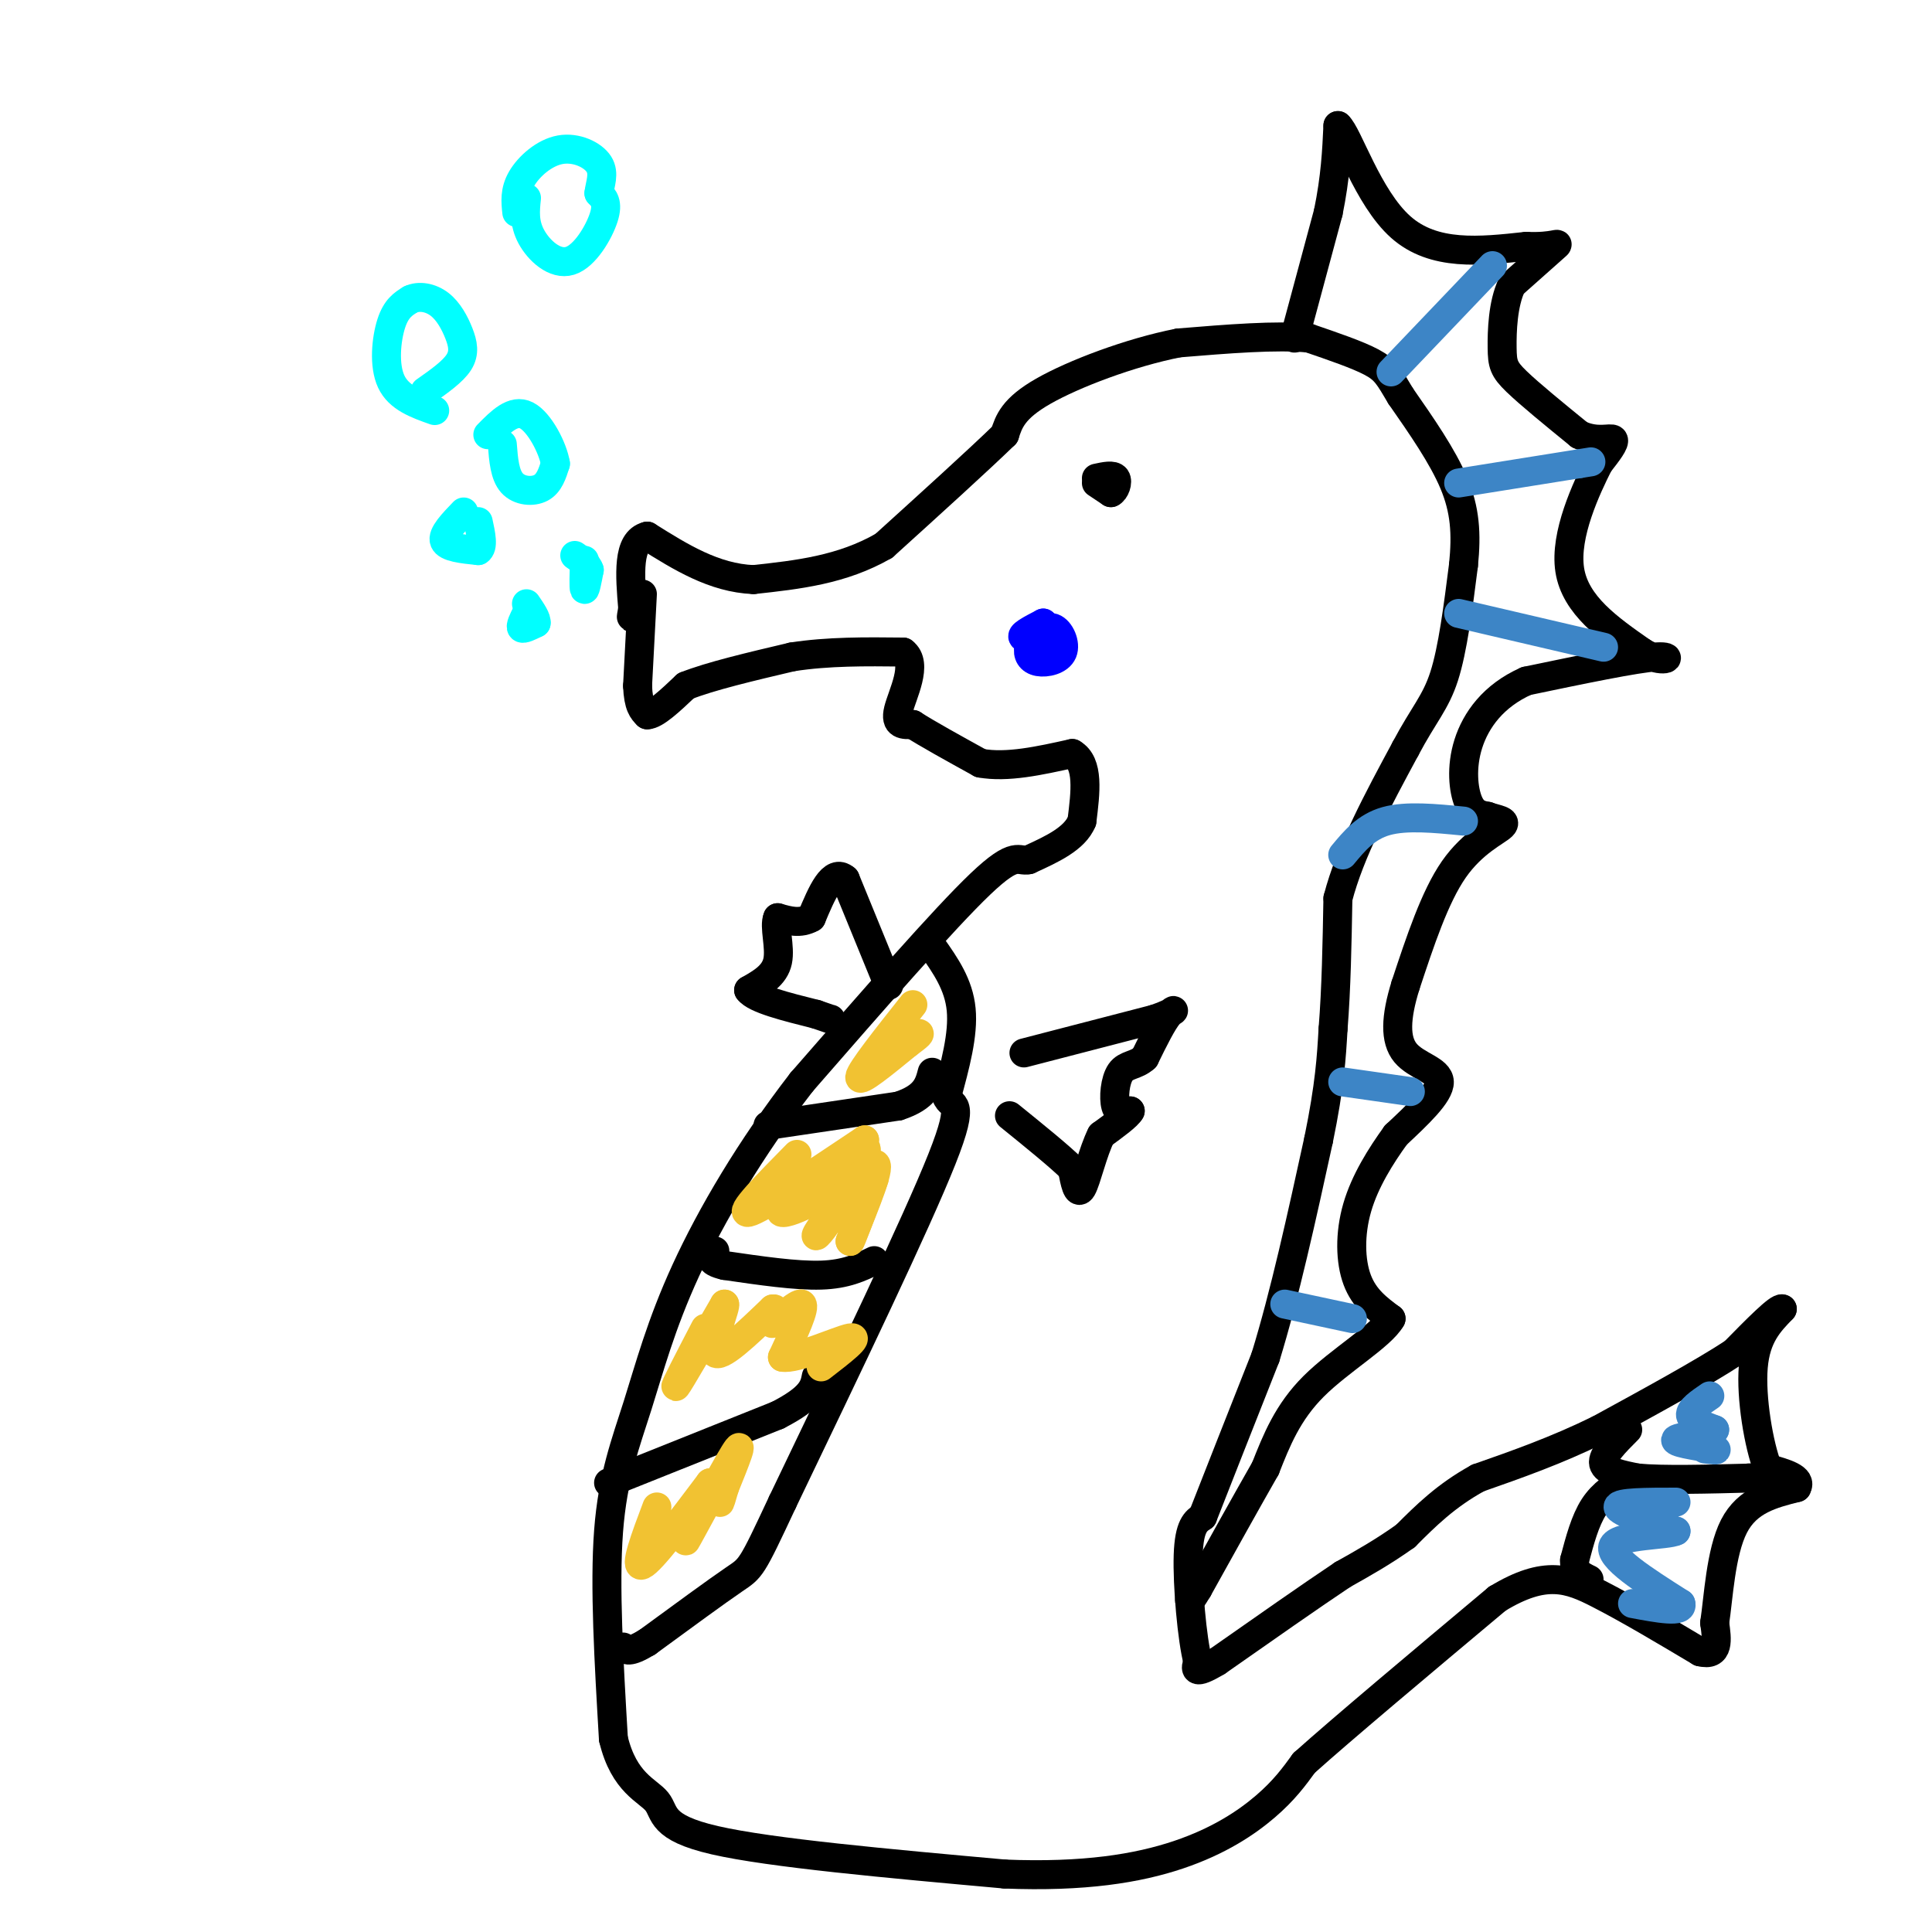 <svg viewBox='0 0 400 400' version='1.1' xmlns='http://www.w3.org/2000/svg' xmlns:xlink='http://www.w3.org/1999/xlink'><g fill='none' stroke='rgb(0,0,0)' stroke-width='6' stroke-linecap='round' stroke-linejoin='round'><path d='M133,123c0.000,0.000 -1.000,19.000 -1,19'/><path d='M132,142c0.167,4.167 1.083,5.083 2,6'/><path d='M134,148c1.667,0.000 4.833,-3.000 8,-6'/><path d='M142,142c5.000,-2.000 13.500,-4.000 22,-6'/><path d='M164,136c7.500,-1.167 15.250,-1.083 23,-1'/><path d='M187,135c3.222,2.378 -0.222,8.822 -1,12c-0.778,3.178 1.111,3.089 3,3'/><path d='M189,150c2.833,1.833 8.417,4.917 14,8'/><path d='M203,158c5.500,1.000 12.250,-0.500 19,-2'/><path d='M222,156c3.500,2.000 2.750,8.000 2,14'/><path d='M224,170c-1.500,3.667 -6.250,5.833 -11,8'/><path d='M213,178c-2.289,0.533 -2.511,-2.133 -10,5c-7.489,7.133 -22.244,24.067 -37,41'/><path d='M166,224c-10.652,13.756 -18.783,27.646 -24,39c-5.217,11.354 -7.520,20.172 -10,28c-2.480,7.828 -5.137,14.665 -6,26c-0.863,11.335 0.069,27.167 1,43'/><path d='M127,360c2.190,9.202 7.167,10.708 9,13c1.833,2.292 0.524,5.369 12,8c11.476,2.631 35.738,4.815 60,7'/><path d='M208,388c16.452,0.667 27.583,-1.167 36,-4c8.417,-2.833 14.119,-6.667 18,-10c3.881,-3.333 5.940,-6.167 8,-9'/><path d='M270,365c8.000,-7.167 24.000,-20.583 40,-34'/><path d='M310,331c9.956,-6.044 14.844,-4.156 21,-1c6.156,3.156 13.578,7.578 21,12'/><path d='M352,342c4.000,1.000 3.500,-2.500 3,-6'/><path d='M355,336c0.778,-5.022 1.222,-14.578 4,-20c2.778,-5.422 7.889,-6.711 13,-8'/><path d='M372,308c1.167,-2.000 -2.417,-3.000 -6,-4'/><path d='M366,304c-1.867,-4.756 -3.533,-14.644 -3,-21c0.533,-6.356 3.267,-9.178 6,-12'/><path d='M369,271c-0.667,-0.500 -5.333,4.250 -10,9'/><path d='M359,280c-6.333,4.167 -17.167,10.083 -28,16'/><path d='M331,296c-8.833,4.333 -16.917,7.167 -25,10'/><path d='M306,306c-6.667,3.667 -10.833,7.833 -15,12'/><path d='M291,318c-4.667,3.333 -8.833,5.667 -13,8'/><path d='M278,326c-6.500,4.333 -16.250,11.167 -26,18'/><path d='M252,344c-5.000,3.000 -4.500,1.500 -4,0'/><path d='M248,344c-1.200,-4.533 -2.200,-15.867 -2,-22c0.200,-6.133 1.600,-7.067 3,-8'/><path d='M249,314c2.667,-6.833 7.833,-19.917 13,-33'/><path d='M262,281c4.000,-13.000 7.500,-29.000 11,-45'/><path d='M273,236c2.333,-11.333 2.667,-17.167 3,-23'/><path d='M276,213c0.667,-8.333 0.833,-17.667 1,-27'/><path d='M277,186c2.500,-9.667 8.250,-20.333 14,-31'/><path d='M291,155c3.778,-7.133 6.222,-9.467 8,-15c1.778,-5.533 2.889,-14.267 4,-23'/><path d='M303,117c0.667,-6.556 0.333,-11.444 -2,-17c-2.333,-5.556 -6.667,-11.778 -11,-18'/><path d='M290,82c-2.467,-4.133 -3.133,-5.467 -6,-7c-2.867,-1.533 -7.933,-3.267 -13,-5'/><path d='M271,70c-6.667,-0.667 -16.833,0.167 -27,1'/><path d='M244,71c-10.067,1.978 -21.733,6.422 -28,10c-6.267,3.578 -7.133,6.289 -8,9'/><path d='M208,90c-5.500,5.333 -15.250,14.167 -25,23'/><path d='M183,113c-8.667,5.000 -17.833,6.000 -27,7'/><path d='M156,120c-8.167,-0.333 -15.083,-4.667 -22,-9'/><path d='M134,111c-4.167,1.000 -3.583,8.000 -3,15'/><path d='M131,126c-0.500,2.667 -0.250,1.833 0,1'/><path d='M227,100c0.000,0.000 3.000,2.000 3,2'/><path d='M230,102c0.867,-0.356 1.533,-2.244 1,-3c-0.533,-0.756 -2.267,-0.378 -4,0'/><path d='M268,70c0.000,0.000 7.000,-26.000 7,-26'/><path d='M275,44c1.500,-7.333 1.750,-12.667 2,-18'/><path d='M277,26c2.044,1.689 6.156,14.911 13,21c6.844,6.089 16.422,5.044 26,4'/><path d='M316,51c5.778,0.267 7.222,-1.067 6,0c-1.222,1.067 -5.111,4.533 -9,8'/><path d='M313,59c-1.869,3.893 -2.042,9.625 -2,13c0.042,3.375 0.298,4.393 3,7c2.702,2.607 7.851,6.804 13,11'/><path d='M327,90c3.711,1.711 6.489,0.489 7,1c0.511,0.511 -1.244,2.756 -3,5'/><path d='M331,96c-2.467,4.911 -7.133,14.689 -6,22c1.133,7.311 8.067,12.156 15,17'/><path d='M340,135c4.200,2.644 7.200,0.756 3,1c-4.200,0.244 -15.600,2.622 -27,5'/><path d='M316,141c-6.845,3.036 -10.458,8.125 -12,13c-1.542,4.875 -1.012,9.536 0,12c1.012,2.464 2.506,2.732 4,3'/><path d='M308,169c1.774,0.667 4.208,0.833 3,2c-1.208,1.167 -6.060,3.333 -10,9c-3.940,5.667 -6.970,14.833 -10,24'/><path d='M291,204c-2.071,6.655 -2.250,11.292 0,14c2.250,2.708 6.929,3.488 7,6c0.071,2.512 -4.464,6.756 -9,11'/><path d='M289,235c-3.119,4.298 -6.417,9.542 -8,15c-1.583,5.458 -1.452,11.131 0,15c1.452,3.869 4.226,5.935 7,8'/><path d='M288,273c-2.022,3.600 -10.578,8.600 -16,14c-5.422,5.400 -7.711,11.200 -10,17'/><path d='M262,304c-4.000,7.000 -9.000,16.000 -14,25'/><path d='M248,329c-2.500,4.167 -1.750,2.083 -1,0'/><path d='M337,296c-2.667,2.667 -5.333,5.333 -5,7c0.333,1.667 3.667,2.333 7,3'/><path d='M339,306c5.167,0.500 14.583,0.250 24,0'/><path d='M363,306c3.833,0.000 1.417,0.000 -1,0'/><path d='M337,306c-2.583,1.583 -5.167,3.167 -7,6c-1.833,2.833 -2.917,6.917 -4,11'/><path d='M326,323c-0.167,2.500 1.417,3.250 3,4'/><path d='M212,218c0.000,0.000 27.000,-7.000 27,-7'/><path d='M239,211c5.089,-1.711 4.311,-2.489 3,-1c-1.311,1.489 -3.156,5.244 -5,9'/><path d='M237,219c-1.810,1.667 -3.833,1.333 -5,3c-1.167,1.667 -1.476,5.333 -1,7c0.476,1.667 1.738,1.333 3,1'/><path d='M234,230c-0.500,1.000 -3.250,3.000 -6,5'/><path d='M228,235c-1.733,3.400 -3.067,9.400 -4,11c-0.933,1.600 -1.467,-1.200 -2,-4'/><path d='M222,242c-2.500,-2.500 -7.750,-6.750 -13,-11'/><path d='M184,204c0.000,0.000 -9.000,-22.000 -9,-22'/><path d='M175,182c-2.667,-2.333 -4.833,2.833 -7,8'/><path d='M168,190c-2.333,1.333 -4.667,0.667 -7,0'/><path d='M161,190c-0.822,1.733 0.622,6.067 0,9c-0.622,2.933 -3.311,4.467 -6,6'/><path d='M155,205c1.333,1.833 7.667,3.417 14,5'/><path d='M169,210c2.833,1.000 2.917,1.000 3,1'/><path d='M193,196c2.750,3.917 5.500,7.833 6,13c0.500,5.167 -1.250,11.583 -3,18'/><path d='M196,227c0.778,2.533 4.222,-0.133 -1,13c-5.222,13.133 -19.111,42.067 -33,71'/><path d='M162,311c-6.556,14.022 -6.444,13.578 -10,16c-3.556,2.422 -10.778,7.711 -18,13'/><path d='M134,340c-3.833,2.333 -4.417,1.667 -5,1'/><path d='M126,307c0.000,0.000 35.000,-14.000 35,-14'/><path d='M161,293c7.167,-3.667 7.583,-5.833 8,-8'/><path d='M181,261c-2.917,1.417 -5.833,2.833 -11,3c-5.167,0.167 -12.583,-0.917 -20,-2'/><path d='M150,262c-3.667,-0.833 -2.833,-1.917 -2,-3'/><path d='M159,233c0.000,0.000 27.000,-4.000 27,-4'/><path d='M186,229c5.667,-1.833 6.333,-4.417 7,-7'/></g>
<g fill='none' stroke='rgb(0,255,255)' stroke-width='6' stroke-linecap='round' stroke-linejoin='round'><path d='M109,127c-0.667,1.333 -1.333,2.667 -1,3c0.333,0.333 1.667,-0.333 3,-1'/><path d='M111,129c0.167,-0.833 -0.917,-2.417 -2,-4'/><path d='M96,106c-2.250,2.333 -4.500,4.667 -4,6c0.500,1.333 3.750,1.667 7,2'/><path d='M99,114c1.167,-0.667 0.583,-3.333 0,-6'/><path d='M104,92c0.244,3.156 0.489,6.311 2,8c1.511,1.689 4.289,1.911 6,1c1.711,-0.911 2.356,-2.956 3,-5'/><path d='M115,96c-0.511,-3.178 -3.289,-8.622 -6,-10c-2.711,-1.378 -5.356,1.311 -8,4'/><path d='M90,85c-3.711,-1.311 -7.422,-2.622 -9,-6c-1.578,-3.378 -1.022,-8.822 0,-12c1.022,-3.178 2.511,-4.089 4,-5'/><path d='M85,62c1.758,-0.834 4.152,-0.419 6,1c1.848,1.419 3.152,3.844 4,6c0.848,2.156 1.242,4.045 0,6c-1.242,1.955 -4.121,3.978 -7,6'/><path d='M121,116c-0.083,2.833 -0.167,5.667 0,6c0.167,0.333 0.583,-1.833 1,-4'/><path d='M122,118c-0.333,-1.167 -1.667,-2.083 -3,-3'/><path d='M109,41c-0.268,2.577 -0.536,5.155 1,8c1.536,2.845 4.875,5.958 8,5c3.125,-0.958 6.036,-5.988 7,-9c0.964,-3.012 -0.018,-4.006 -1,-5'/><path d='M124,40c0.206,-1.877 1.220,-4.070 0,-6c-1.220,-1.930 -4.675,-3.596 -8,-3c-3.325,0.596 -6.522,3.456 -8,6c-1.478,2.544 -1.239,4.772 -1,7'/></g>
<g fill='none' stroke='rgb(61,133,198)' stroke-width='6' stroke-linecap='round' stroke-linejoin='round'><path d='M309,55c0.000,0.000 -21.000,22.000 -21,22'/><path d='M302,100c0.000,0.000 25.000,-4.000 25,-4'/><path d='M327,96c4.167,-0.667 2.083,-0.333 0,0'/><path d='M302,127c0.000,0.000 30.000,7.000 30,7'/><path d='M278,177c2.417,-2.917 4.833,-5.833 9,-7c4.167,-1.167 10.083,-0.583 16,0'/><path d='M278,224c0.000,0.000 14.000,2.000 14,2'/><path d='M266,270c0.000,0.000 14.000,3.000 14,3'/><path d='M354,289c-2.083,1.417 -4.167,2.833 -4,4c0.167,1.167 2.583,2.083 5,3'/><path d='M355,296c-1.356,0.822 -7.244,1.378 -8,2c-0.756,0.622 3.622,1.311 8,2'/><path d='M355,300c1.000,0.333 -0.500,0.167 -2,0'/><path d='M347,311c-6.000,0.000 -12.000,0.000 -12,1c0.000,1.000 6.000,3.000 12,5'/><path d='M347,317c-1.644,0.911 -11.756,0.689 -13,3c-1.244,2.311 6.378,7.156 14,12'/><path d='M348,332c0.667,2.000 -4.667,1.000 -10,0'/></g>
<g fill='none' stroke='rgb(241,194,50)' stroke-width='6' stroke-linecap='round' stroke-linejoin='round'><path d='M189,208c-5.417,6.833 -10.833,13.667 -11,15c-0.167,1.333 4.917,-2.833 10,-7'/><path d='M188,216c2.222,-1.622 2.778,-2.178 2,-2c-0.778,0.178 -2.889,1.089 -5,2'/><path d='M165,239c-6.167,6.250 -12.333,12.500 -10,12c2.333,-0.500 13.167,-7.750 24,-15'/><path d='M179,236c-0.762,0.997 -14.668,10.989 -17,14c-2.332,3.011 6.911,-0.959 12,-5c5.089,-4.041 6.026,-8.155 5,-7c-1.026,1.155 -4.013,7.577 -7,14'/><path d='M172,252c-2.250,3.583 -4.375,5.542 -2,2c2.375,-3.542 9.250,-12.583 11,-13c1.750,-0.417 -1.625,7.792 -5,16'/><path d='M176,257c0.000,0.500 2.500,-6.250 5,-13'/><path d='M146,275c-3.333,6.417 -6.667,12.833 -6,12c0.667,-0.833 5.333,-8.917 10,-17'/><path d='M150,270c0.578,-0.022 -2.978,8.422 -2,10c0.978,1.578 6.489,-3.711 12,-9'/><path d='M160,271c1.452,-0.345 -0.917,3.292 0,3c0.917,-0.292 5.119,-4.512 6,-4c0.881,0.512 -1.560,5.756 -4,11'/><path d='M162,281c2.756,0.556 11.644,-3.556 14,-4c2.356,-0.444 -1.822,2.778 -6,6'/><path d='M136,312c-2.417,6.417 -4.833,12.833 -3,12c1.833,-0.833 7.917,-8.917 14,-17'/><path d='M147,307c0.417,1.238 -5.542,12.833 -5,12c0.542,-0.833 7.583,-14.095 10,-18c2.417,-3.905 0.208,1.548 -2,7'/><path d='M150,308c-0.578,2.022 -1.022,3.578 -1,3c0.022,-0.578 0.511,-3.289 1,-6'/></g>
<g fill='none' stroke='rgb(0,0,255)' stroke-width='6' stroke-linecap='round' stroke-linejoin='round'><path d='M216,129c-1.335,1.758 -2.670,3.515 -3,5c-0.330,1.485 0.344,2.697 2,3c1.656,0.303 4.292,-0.303 5,-2c0.708,-1.697 -0.512,-4.485 -2,-5c-1.488,-0.515 -3.244,1.242 -5,3'/><path d='M213,133c0.762,0.202 5.167,-0.792 5,-1c-0.167,-0.208 -4.905,0.369 -6,0c-1.095,-0.369 1.452,-1.685 4,-3'/></g>
</svg>
